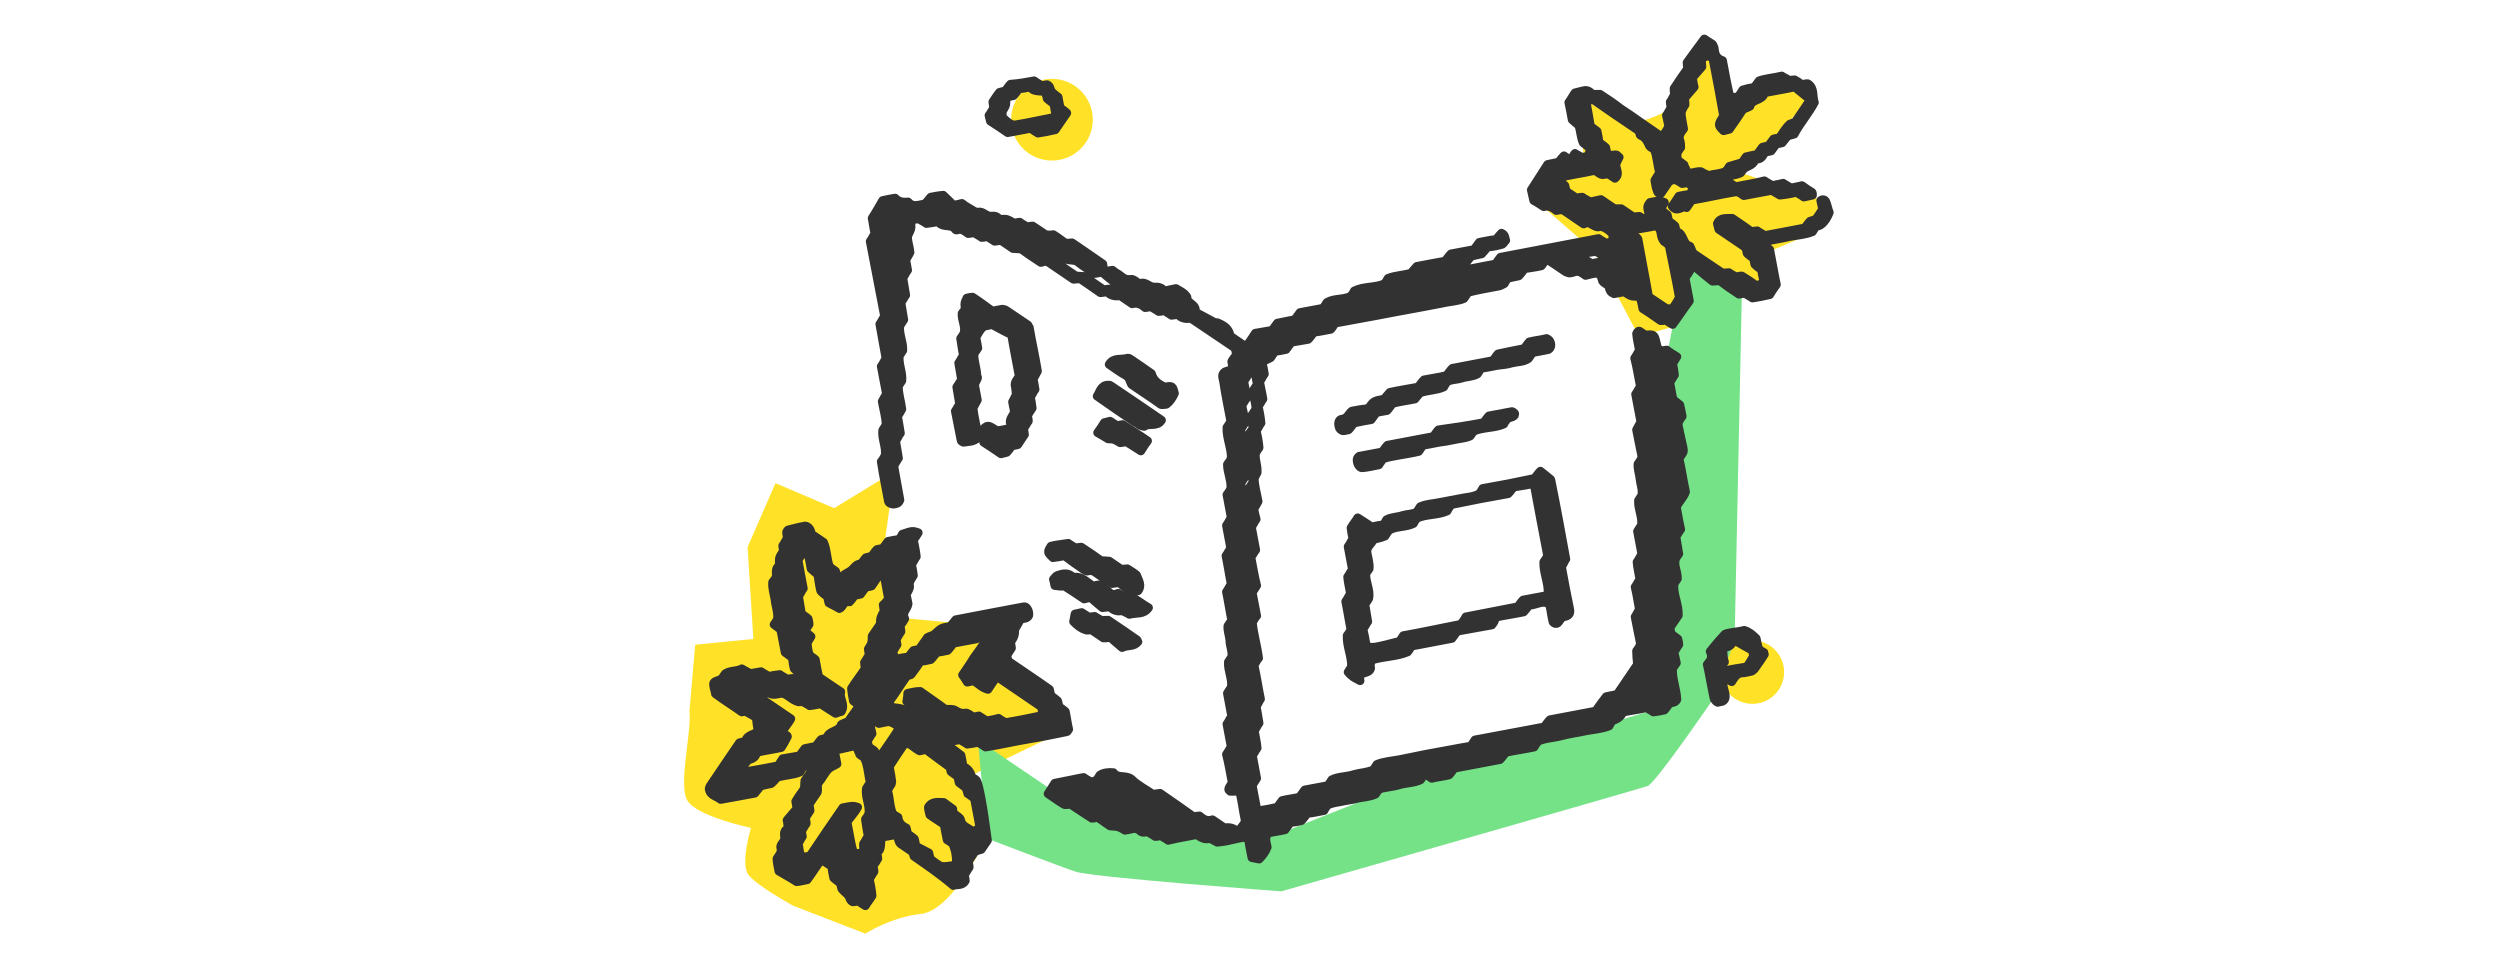 <?xml version="1.0" encoding="utf-8"?>
<!-- Generator: Adobe Illustrator 22.0.1, SVG Export Plug-In . SVG Version: 6.00 Build 0)  -->
<svg version="1.1" id="レイヤー_1" xmlns="http://www.w3.org/2000/svg" xmlns:xlink="http://www.w3.org/1999/xlink" x="0px"
	 y="0px" viewBox="0 0 520 200" style="enable-background:new 0 0 520 200;" xml:space="preserve">
<style type="text/css">
	.st0{fill:#FFE228;}
	.st1{fill:#75E287;}
	.st2{fill:none;}
	.st3{fill:#323232;stroke:#323232;stroke-width:1.8;stroke-linecap:round;stroke-linejoin:round;stroke-miterlimit:10;}
</style>
<circle class="st0" cx="364.5" cy="139.8" r="6.6"/>
<circle class="st0" cx="218.8" cy="24.9" r="8.5"/>
<path class="st0" d="M331.5,52.2l-12.3-10.7l5.3-8l4.9-1l-1.4-13.3c0,0,8.1,7.3,13.6,5.9c5.5-1.4,8.6-4.8,8.6-4.8l4.7-12.3l3.8,4.6
	l1.3,7.1l13-1.6l3.2,2.7l-8.6,9.5l-5,5.8l17.6,6l-2.8,6.2l-8.9,3.8l1.4,7.3l-7.7,2c0,0-17.3-12-14.9-10c2.3,1.9,1.2,16.4,1.2,16.4
	l-7.6,2.2L331.5,52.2z"/>
<path class="st0" d="M186.1,98l-12.6,7.7l-12.2-5.2l-5.8,13.3l1.2,19.1l-12.1,1.2l-1.2,13.9c0.5,4.1-2.3,15-0.5,18.4
	s13.3,5.8,13.3,5.8s-2.3,7.5-0.5,9.8c1.8,2.3,9.3,6.4,9.3,6.4l15,5.8c0,0,5.2-3.4,11.5-4.1c6.3-0.6,12.6-13.7,12.6-13.7l-2.1-15.1
	l20-9.6l-12.2-14.5l1.4-6.5l-23-2.1l-5.1-9.3L186.1,98z"/>
<path class="st1" d="M362.3,61.3l-1.5,71.9l-4.4,12.1c0,0-12,17.6-13.7,18.2c-1.7,0.6-76.2,21.9-76.2,21.9s-39.2-2.9-42.8-4.1
	s-18.4-6.9-18.4-6.9l-1.9-20.5l24.5,16.6l39.2,2.5l23.7-9.4l56.4-16.9L346.9,73l2.2-11.1V48.3L362.3,61.3z"/>
<rect class="st2" width="520" height="200"/>
<g>
	<path class="st3" d="M229.2,56.6c0.9-0.2,1.5-0.3,2.2-0.4c0.4,0.3,0.6,0.5,1,0.7c0.9,0.5,1.4,1.4,2.7,1.2c0.9-0.2,1.4,1,2.2,0.8
		c0.9-0.2,1.4,0.4,2.2,0.7c0.4,0.2,1.2,0,1.7,0.2c0.4,0.1,0.7,0.4,1.1,0.7c0.7-0.2,1.5-0.3,2.3-0.5c0.8,0.5,1.8,0.9,2.3,1.8
		c-0.1,1.4,2.1,1.4,1.7,3.1c1.2,0.6,2.4,1.3,4.1,2.2c-0.3,0,0.2,0,0.5,0c0.9,0.4,1.8,0.8,2.3,1.7c0.2,0.3,0.3,0.7,0.4,1.1
		c0.8,0.5,1.7,1.2,2.5,1.7c0.7,2.1,1.3,2.2,2.7,0.9c-0.5-0.4-0.9-0.7-1.4-1.1c0.5-0.7,0.9-1.3,1.4-2.1c1.2-0.2,2.3-0.4,3.5-0.6
		c0.4-0.5,0.7-1,1.1-1.5c1.2-0.2,2.3-0.5,3.6-0.7c0.4-0.5,0.7-1,1.1-1.5c1.6-0.3,3.2-0.6,4.8-0.9c0.3-0.4,0.5-0.7,0.8-1.2
		c1.5-0.9,3.4-0.5,5-1.3c0.3-0.4,0.5-0.7,0.7-1.1c2-1,4.3-0.6,6.3-1.5c0.3-0.4,0.5-0.7,0.7-1.1c1.4-0.6,3.1-0.6,4.8-1.1
		c0.3-0.4,0.7-0.8,1.2-1.4c1.9-0.4,3.9-0.7,5.9-1.1c0.4-0.5,0.7-1,1.2-1.5c1.5-0.3,3.1-0.6,4.8-0.9c0.4-0.5,0.7-1,1.1-1.5
		c1.2-0.2,2.3-0.5,3.5-0.6c0.4-0.5,0.7-0.9,1.1-1.3c0.8,0.3,0.7,1,0.9,1.5c-0.3,0.3-0.5,0.7-0.7,0.8c-1,0.3-2,0.5-3.1,0.6
		c-0.3,0.4-0.7,0.8-1.2,1.4c-0.5,0.1-1.4,0.3-2.2,0.5c-0.4,0.5-0.8,1-1.3,1.6c-1,0.2-2.2,0.4-3.3,0.6c-0.5,0.1-0.6,0.5-0.5,0.8
		c0.1,0.2,0.4,0.4,0.5,0.4c3.2-0.5,6.4-1.2,9.7-1.8c0.3-0.5,0.6-0.9,1-1.4c6.8-1.3,13.7-2.6,20.4-3.9c0.5,0.4,1,0.6,1.5,1
		c1.6-0.4,1.6-0.4,1.4-2c-0.7-0.6-1.4-1.3-2.5-1.5c-1.3,0.6-2.1-1.4-3.5-0.5c-1.4-1-3-2-4.4-3c-0.5,0.1-0.9,0.1-1.3,0.2
		c-0.8-0.7-1.7-1.1-2.6-0.8c-0.7-0.5-1.4-0.9-2.1-1.3c-0.2-0.9-0.4-1.7-0.5-2.2c1.2-1.9,2.3-3.6,3.4-5.3c0.8-0.2,1.6-0.3,2.3-0.5
		c0.4-0.5,0.7-0.9,1.1-1.3c0.4,0.3,0.7,0.5,1.1,0.7c0.7,0,0.7-0.7,1.2-1.2c0.4,0.3,0.9,0.5,1.4,0.8c0.4,0,0.7-0.1,1.2-0.2
		c0.8-1.4,0.8-1.5-0.9-2.8c-0.5-1.1-0.5-2.3-0.9-3.6c-0.4-0.3-0.8-0.7-1.4-1.2c-0.2-1.1-0.4-2.2-0.7-3.6c0.4-0.5,0.8-1.3,1.3-2
		c0.5-0.1,1.1-0.3,1.6-0.4c0.6-0.2,1.2-0.1,1.7,0.4c0.5,0.4,0.6,0.3,1.9,0.3c1.4,0.9,2.9,1.9,4.3,3c1.4,0.9,2.7,1.8,4.1,2.8
		c1.5,1,3,2.1,4.5,3.1c0.5-0.7,1-1.4,1.4-2.2c-0.2-0.8-0.3-1.6-0.5-2.3c0.4-0.5,0.6-1.1,1-1.6c-0.1-0.4-0.2-0.8-0.2-1.2
		c0.4-0.5,0.6-1.1,0.9-1.5c-0.1-0.5-0.1-0.8-0.1-1.3c0.9-1.4,1.8-2.7,2.8-4.1c0-0.4-0.1-0.8-0.1-1.3c1.2-1.6,2.3-3.2,3.6-4.9
		c0.4,0.3,1.1,0.7,1.7,1.1c0.2,0.4,0.4,0.7,0.4,1.1c0.1,1.1,0.5,1.9,1.7,2.3c0.4,2.3,0.9,4.8,1.4,7.1c0.1,0.4,0.8,0.6,1.5,0.5
		c0.2,0,0.4-0.2,0.5-0.3c0.3-0.4,0.5-0.7,0.8-1.2c0.6-0.2,1.4-0.4,2.3-0.5c0.3-0.3,0.6-0.7,1.1-1.4c1.4-0.5,3.1-0.6,4.7-1
		c0.4,0.3,1,0.5,1.5,0.9c0.4,0,0.7-0.1,1.2-0.1c0.5,0.3,1,0.6,1.5,1c0.4-0.1,0.7-0.2,1.2-0.2c1.5,0.9,0.9,2.6,1.4,3.9
		c-1.2,2.3-3,4.3-4.2,6.6c-0.5,0.1-0.9,0.3-1.4,0.4c-0.4,0.5-0.7,0.9-1.1,1.4c-0.4,0.1-0.7,0.2-1.2,0.2c-0.4,0.5-0.7,1-1.1,1.5
		c-0.4,0.1-0.8,0.2-1.2,0.2c-0.5,0.6-0.7,1.5-1.7,1.5c-0.2,0-0.5,0.1-0.5,0.2c-0.4,1.3-2,1.2-2.6,2.2c-0.1,0.2-0.3,0.4-0.4,0.5
		c-1.4,0.6-3.1,0.6-4.7,1.1c-0.3,0.1-0.5,0.5-0.6,0.8c1,0.8,1.9-0.1,3.2,0.2c0.2,0.1,0.6,0.5,1.2,0.7c2-0.4,4-0.7,5.9-1.2
		c0.5,0.4,1.1,0.6,1.6,1c0.8-0.2,1.6-0.3,2.3-0.5c0.5,0.4,1.1,0.6,1.6,1c0.8-0.2,1.6-0.3,2.3-0.5c0.7,0.5,1.4,1,2.1,1.4
		c0.1,0.1,0.1,0.4,0.1,0.6c-0.6,0.1-1.2,0.3-1.8,0.4c-0.5-0.4-1-0.6-1.5-1c-1.2,0.3-2.4,0.5-3.5,0.6c-0.6-0.4-1.1-0.6-1.6-1
		c-2,0.4-4,0.7-5.9,1.1c-0.4-0.3-0.7-0.5-1.1-0.7c-0.2,0-0.4-0.2-0.5-0.1c-3.1,0.5-6,1.2-9,1.7c-0.2,0-0.4,0.2-0.4,0.3
		c-0.3,0.4-0.5,0.7-0.9,1.3c-0.9-0.6-1.9,1.2-3-0.3c0.5-0.7,0.9-1.3,1.4-2.1c0.8-0.2,1.6-0.3,2.4-0.4c0.6-1.4,0.6-1.4-0.5-2.4
		c-0.4,0.1-0.8,0.1-1.2,0.2c-0.5-0.4-1.1-0.6-1.5-0.9c-0.5,0.1-0.8,0.3-1.2,0.4c-0.5,0.8-1.2,1.7-1.7,2.5c-0.3,0.1-0.7,0-0.8-0.5
		c-0.3-0.7-0.4-1.6-0.5-2.2c0.4-0.6,0.7-1.2,1-1.6c-0.5-1.6-0.5-3.3-1.1-4.8c-0.4-0.3-0.9-0.5-1-0.7c-0.4-0.9-0.8-1.8-1.8-2.2
		c-0.3-0.1-0.3-0.7-0.3-0.9c-3.3-2.2-6.5-4.4-9.8-6.7c-0.4,0.2-0.8,0.4-1.3,0.7c0.4,1.7,0.6,3.3,0.9,4.9c0.4,0.4,0.9,0.7,1.4,1.1
		c0.2,0.8,0.3,1.6,0.4,2.3c0.5,0.4,1,0.7,1.4,1.1c0.1,0.5,0.1,0.9,0.4,1.2c0.4,0.6,1.1,0.3,1.7,0.3c0.3,0,0.5,0.4,0.7,0.5
		c-0.3,0.5-0.5,1.1-0.7,1.4c0,1.2,0.9,2.1-0.2,3c-0.7-0.4-1.2-1.1-2.2-0.8c-0.9,0.3-1.4-0.8-2.2-0.8c-2.2,0.5-4.4,0.8-6.6,1.3
		c-0.4,0.1-0.5,0.5-0.8,0.7c0.4,0.4,1,0.7,1.4,1.1c0.1,0.5,0.2,0.8,0.3,1.2c0.7,0.5,1.4,0.9,2.1,1.4c0.4-0.1,0.8-0.2,1.2-0.2
		c0.5,0.4,1.1,0.6,1.6,1c0.8-0.2,1.5-0.3,2.3-0.5c0.9,0.6,1.7,1.2,2.5,1.7c0.2,0.1,0.4,0.2,0.5,0.2c0.4,0,0.8,0,1.2,0
		c0.8,0.5,1.7,1.2,2.5,1.7c0.4,0,0.8-0.1,1.3-0.1c0.5,0.3,1,0.6,1.5,0.9c0.2-0.4,0.5-0.6,0.5-1c0-0.6-0.3-1.2-0.3-1.8
		c0-0.4,0.3-0.7,0.5-1c2-0.4,2-0.4,3,0c-0.3,0.5-0.5,1-0.8,1.5c0.5,0.4,0.9,0.7,1.4,1.1c0.1,0.4,0.2,0.8,0.2,1.2
		c0.5,0.4,1,0.7,1.4,1.1c0.1,0.5,0.2,0.8,0.3,1.2c1.6,0.3,1.2,2.6,2.8,3c0.3,0.5,0.4,1.1,0.7,1.5c2.1,1.4,4.1,2.8,6.1,4.1
		c0.4,0,0.8-0.1,1.3-0.1c0.4,0.3,1,0.6,1.5,0.9c0.4-0.1,0.7-0.2,1.2-0.2c1,0.6,2.1,1.3,3.1,2.1c0.5-0.3,1-0.5,1.5-0.8
		c-0.2-0.9-0.4-1.7-0.5-2.6c-0.4-0.3-0.9-0.6-1.4-1.1c-0.1-0.4-0.2-0.8-0.2-1.2c-0.5-0.4-1-0.7-1.4-1.1c-0.1-0.5-0.2-0.8-0.3-1.2
		c-1.9-1.3-3.7-2.5-5.6-3.8c-0.1-0.4-0.2-0.8-0.3-1.2c0.6-1.4,2-1,3.1-1.1c1.3,0.9,2.7,1.8,4,2.8c0.4-0.1,0.8-0.2,1.2-0.2
		c0.5,0.4,1.1,0.6,1.5,1c2.8-0.5,5.7-1.1,8.4-1.6c0.4-0.5,0.7-1,1.1-1.4c0.5-0.1,0.8-0.3,1.2-0.4c0.5-0.7,0.9-1.3,1.4-2.1
		c-0.1-0.6-0.3-1.2-0.4-1.8c0.4-0.3,0.9-0.2,1.1,0.3c0.3,0.7,0.4,1.5,0.7,2.2c-0.4,1-0.9,1.9-1.7,2.5c-0.3,0.3-0.7,0.3-1.1,0.4
		c-0.3,0.4-0.4,0.7-0.7,1.1c-1.4,0.6-3.1,0.7-4.7,1c-1.6,0.4-3.2,0.6-4.9,1c-0.3,0.1-0.5,0.5-0.7,0.7c0.5,0.4,1,0.7,1.4,1
		c0.5,2.5,0.9,5,1.4,7.3c-0.5,0.7-1,1.4-1.4,2.1c-1.2,0.3-2.4,0.5-3.6,0.7c-0.5-0.4-1.1-0.6-1.5-1c-0.5,0.1-0.8,0.1-1.3,0.2
		c-1.4-0.9-2.7-1.8-4-2.8c-0.4,0-0.8,0.1-1.5,0.1c-0.9-0.7-2-1.6-3.4-2.8c0.1,0.2,0-0.3-0.2-0.5c-0.2-0.3-0.6-0.6-0.8-0.6
		c-0.5,0.2-0.5,0.6-0.4,1.1c0.1,0.2,0.1,0.4,0.1,0.6c-0.3,0.5-0.6,1-1,1.5c0.3,1.5,0.6,3.1,0.9,4.8c-1.2,1.6-2.3,3.3-3.5,4.9
		c-0.5-0.3-1-0.6-1.4-0.9c-0.5,0.1-0.8,0.1-1.1,0.1c-1.3-0.9-2.4-1.7-3.7-2.5c-0.1-0.7-0.3-1.5-0.5-2.2c-0.5-0.5-1.2-0.3-1.7-0.4
		c-0.5-0.1-1.1-0.5-1.6-0.9c-0.7,0.1-1.5,0.3-2.2,0.4c-0.7-0.3-0.9-0.7-1-1.3c-0.2-0.8-1.4-0.8-1.5-1.7c-0.1-0.6-0.4-1.1-1.2-1.3
		c-0.7,0.1-1.4,0.3-2.2,0.5c-0.4-0.3-0.7-0.5-1.1-0.7c-0.8-0.4-1.5,0.2-2.3,0.2c-0.4-0.1-0.7-0.2-1.1-0.5c-1.2-0.8-2.3-1.6-3.6-2.4
		c-0.4,0.4-0.7,0.9-1.1,1.4c-1.2,0.3-2.4,0.4-3.5,0.6c-0.4,0.5-0.7,1-1.2,1.5c-0.8,0.2-1.6,0.3-2.3,0.5c-0.3,0.4-0.5,0.7-0.7,1.1
		c-0.4,0.2-0.7,0.4-1.1,0.5c-2.2,0.4-4.4,0.8-6.4,1.3c-0.4,0.5-0.6,0.9-0.9,1.3c-1.4,0.6-3.1,0.6-4.7,1c-1.4,0.3-2.8,0.5-4.2,0.8
		c-1.6,0.3-3.2,0.6-4.9,0.9c-1.4,0.3-2.8,0.5-4.2,0.8c-1.6,0.3-3.2,0.6-4.9,0.9c-1.4,0.3-2.8,0.5-3.9,0.7c-0.4,0.6-0.6,1-0.9,1.3
		c-1.2,0.2-2.3,0.5-3.5,0.6c-0.4,0.5-0.7,1-1.2,1.5c-1.2,0.2-2.3,0.4-3.5,0.6c-0.4,0.5-0.7,1-1.1,1.5c-0.8,0.2-1.6,0.3-2.3,0.4
		c-0.4,0.5-0.7,1-0.9,1.3c-0.7,0.4-1.3,0.6-1.8,0.9c0.2,0.9,0.4,1.7,0.5,2.5c-0.4,0.5-0.6,1.1-1,1.6c0.2,1.2,0.5,2.3,0.7,3.6
		c-0.4,0.5-0.6,1.1-1,1.5c0.3,1.2,0.5,2.4,0.6,3.5c-0.4,0.5-0.6,1.1-1,1.6c0.3,1.2,0.5,2.3,0.6,3.5c-0.3,0.5-0.5,0.7-0.7,1.1
		c-0.3,1.3,0.4,2.3,0.3,4.1c0,0-0.3,0.5-0.6,1.2c0,1.5,0.5,3.1,0.8,4.8c-0.3,0.5-0.5,1-0.9,1.5c0.1,0.7,0.3,1.5,0.5,2.2
		c-0.4,0.5-0.6,1.1-1,1.6c0.3,1.5,0.6,3.2,0.9,4.8c-0.4,0.5-0.6,1-1,1.5c0.4,2,0.7,4,1.2,5.9c-0.3,0.4-0.4,0.7-0.7,1.1
		c-0.1,0.2-0.2,0.4-0.2,0.5c0.3,1.6,0.6,3.2,0.9,4.7c-0.4,0.4-0.5,0.8-0.9,1.3c0.2,2.4,1,5,1.3,7.5c-0.4,0.4-0.5,0.8-0.8,1.2
		c0,0.2-0.1,0.4-0.1,0.5c0.5,2.2,0.8,4.4,1.3,6.8c-0.3,0.4-0.5,1-0.9,1.5c0.2,1.1,0.4,2.2,0.6,3.5c-0.4,0.5-0.6,1.1-1,1.6
		c0.2,1.2,0.5,2.3,0.6,3.6c-0.4,0.5-0.6,1.1-1,1.5c0.3,1.6,0.6,3.1,0.9,4.8c-0.3,0.4-0.4,0.7-0.7,1.1c-0.1,0.2-0.2,0.4-0.2,0.5
		c0.3,1.6,0.6,3.1,0.9,4.7c0.4,0.2,0.5,0.4,0.6,0.4c1.2-0.2,2.4-0.4,3.7-0.7c0.3-0.4,0.6-0.9,1-1.4c1.2-0.3,2.4-0.4,3.6-0.7
		c0.4-0.5,0.7-1,1.1-1.5c1.6-0.3,3.1-0.6,4.8-0.9c0.3-0.4,0.5-0.7,0.8-1.2c1.3-0.7,3.1-0.6,4.6-1.1c1.4-0.4,2.8-0.4,4.1-1
		c0.3-0.4,0.4-0.7,0.7-1.1c1.4-0.6,3.1-0.7,4.7-1c1.8-0.4,3.6-0.7,5.4-1.1c1.6-0.3,3.2-0.6,4.9-0.9s3.1-0.6,4.5-0.8
		c0.5-0.6,0.6-0.9,0.9-1.3c4.8-0.9,9.5-1.8,14.4-2.7c0.4-0.5,0.7-1,1.2-1.5c3.1-0.6,6.3-1.2,9.5-1.8c0.7-1,1.4-2,2.2-3
		c0.8-0.2,1.6-0.3,2.3-0.5c1.4-2.1,2.8-4.1,4.2-6.2c-0.1-0.9-0.2-1.9-0.2-2.8c0.3-0.4,0.5-0.7,0.7-1.1c0-0.2,0.1-0.4,0.1-0.5
		c-0.4-1.8-0.7-3.6-1.1-5.5c0.3-0.4,0.5-1,0.9-1.5c-0.3-1.5-0.5-3.1-0.9-4.7c0.4-0.5,0.6-1.1,1-1.6c-0.2-1.2-0.5-2.3-0.6-3.6
		c0.4-0.5,0.6-1.1,1-1.6c-0.3-1.6-0.6-3.2-0.9-4.8c0.3-0.4,0.4-0.7,0.8-1.2c0.3-1.7-0.7-3.4-0.6-5.2c0.3-0.4,0.4-0.7,0.7-1.1
		c0.2-1.3-0.3-2.3-0.4-3.5c-0.1-1-0.5-2-0.4-3c0.3-0.4,0.5-0.7,0.7-1.1c0-0.2,0.1-0.4,0.1-0.5c-0.4-1.8-0.7-3.6-1.1-5.5
		c0.3-0.5,0.5-1,0.9-1.6c-0.4-1.9-0.7-3.9-1.1-5.8c0.4-0.5,0.6-1.1,1-1.6c-0.4-2-0.7-4-1.2-5.9c0.4-0.5,0.6-1.1,1-1.6
		c-0.2-1.2-0.5-2.3-0.6-3.5c0.2-0.5,0.5-0.7,0.8-0.4c0.4,0.3,0.7,0.4,1,0.7c1.7-0.2,1.9-0.1,2.2,1.2c0.1,0.4,0.2,0.8,0.3,1.2
		c0.1,0.2,0.2,0.4,0.3,0.5c0.5,0.6,1.2,0.2,1.7,0.2c0.6,0.5,1.3,0.9,2.1,1.4c-0.3,0.4-0.6,1-0.9,1.5c0.2,0.7,0.3,1.5,0.4,2.3
		c-0.4,0.5-0.6,1.1-1,1.5c0.3,1.3,0.4,2.4,0.7,3.6c0.5,0.4,1,0.8,1.4,1.1c0.2,0.9,0.4,1.7,0.5,2.4c-0.3,0.4-0.5,0.7-0.7,1.1
		c-0.3,0.8,0.1,1.5,0.2,2.3c0.1,0.6,0.3,1.2,0.4,1.8c0.1,0.8,0.5,1.5,0.3,2.3c-0.3,0.4-0.4,0.7-0.7,1c0,0.2-0.1,0.4-0.1,0.5
		c0.5,2.2,0.8,4.4,1.3,6.7c-0.4,1.2-1.4,2-1.9,3.2c0.3,1.4,0.5,3,0.9,4.6c-0.4,0.5-0.6,1-1,1.5c0.2,1.2,0.4,2.4,0.6,3.6
		c-0.3,0.4-0.5,0.7-0.7,1.1c-0.4,1.4,0.5,2.7,0.4,4.1c-0.3,0.4-0.5,0.7-0.7,1.1c-0.2,2.2,1,4.2,0.9,6.5c-0.6,0.9-1.2,1.7-1.7,2.5
		c0,0.4,0.1,0.8,0.2,1.3c0.4,0.4,0.9,0.7,1.4,1.1c0.1,0.4,0.2,0.7,0.2,1.2c-0.4,0.5-0.6,1-1,1.5c0.2,0.8,0.3,1.6,0.5,2.3
		c-0.3,0.4-0.5,0.7-0.8,1.2c-0.1,2.1,0.8,4.2,0.9,6.4c-0.3,0.7-1,0.6-1.5,0.8c-0.4,0.4-0.7,1-1.1,1.4c-0.8,0.2-1.6,0.3-2.3,0.4
		c-0.5-0.4-1.1-0.6-1.4-0.9c-1.7,0.4-3.3,0.6-4.9,0.9c-0.5,1.1-1.3,1.5-2.2,1.8c-0.3,0.4-0.5,0.7-0.7,1.1c-1.4,0.6-3.1,0.7-4.7,1
		c-1.8,0.4-3.6,0.6-5.4,1.1c-1.5,0.4-3.2,0.4-4.7,1.1c-0.3,0.4-0.5,0.7-0.8,1.2c-1.9,0.4-4,0.7-5.9,1.1c-0.4,0.5-0.7,1-1.2,1.5
		c-3.1,0.6-6.4,1.2-9.5,1.8c-0.4,0.5-0.7,1-1.1,1.4c-1.2,0.3-2.4,0.4-3.6,0.7c-0.5-0.4-1-0.6-1.5-0.9c-0.3,0.4-0.5,0.7-0.8,1.2
		c-1.4,0.7-3.1,0.6-4.6,1.1c-1.4,0.4-2.8,0.4-4.1,0.9c-0.3,0.4-0.5,0.7-0.7,1c-1.1,0.5-2.3,0.6-3.5,0.8c-1,0.3-2,0.4-3,0.6
		c-1.2,0.3-2.4,0.3-3.5,0.9c-0.3,0.4-0.5,0.7-0.7,1.1c-1.1,0.2-2.3,0.5-3.5,0.6c-0.4,0.5-0.7,1-1.2,1.5c-0.7,0.2-1.5,0.3-2.3,0.4
		c-0.4,0.5-0.7,1-1.1,1.5c-1.2,0.3-2.4,0.4-3.6,0.7c-0.5,1.1-0.5,1.1-0.1,2.9c-0.4,1-0.9,1.7-1.7,2.5c-0.4-0.1-1.1-0.2-1.5-0.3
		c-0.3-1.4-0.5-2.5-0.7-3.7c-0.7-0.8-1.5-0.4-2.2-0.3c-0.6,0.1-1.2,0.3-1.8,0.4c-0.8,0.2-1.6,0.3-2.5,0.4c-0.5-0.3-1-0.5-1.5-0.8
		c-1,0.3-1.9-0.1-2.7-0.8c-2,0.4-4,0.7-6,1.2c-0.5-0.4-1.1-0.6-1.5-1c-0.4,0.1-0.8,0.2-1.2,0.2c-0.5-0.4-1.1-0.6-1.5-1
		c-0.6,0.1-1.2,0.3-1.7-0.2c-0.3-0.3-0.7-0.4-1.1-0.5c-0.6,0.1-1.2,0.3-2,0.4c-0.4-0.2-0.9-0.6-1.4-0.7c-0.5-0.2-1.2-0.1-1.7-0.2
		c-0.8-0.5-1.7-1.2-2.6-1.8c-0.4,0.1-0.7,0.2-1.2,0.2c-1.5-1-3.1-2-4.4-2.9c-0.6,0-1.1,0.2-1.4,0c-1.2-0.7-2.2-1.5-3.3-2.2
		c0.5-0.8,1-1.5,1.4-2.2c2.1-0.4,4.1-0.8,6-1.2c0.5,0.4,1.1,0.6,1.5,1c0.4-0.1,0.8-0.3,1.2-0.4c0.3-0.4,0.4-0.7,0.7-1.1
		c0.8-0.5,1.8-0.6,2.8-0.5c0.9,1.3,2.6,0.4,3.8,1.4c1.3,1.3,3,2.1,4.4,3.1c0.5-0.1,1-0.1,1.5-0.2c2.2,1.5,4.6,3.2,7,4.9
		c0.4-0.1,0.8-0.2,1.2-0.2c0.8,0.7,1.6,1.2,2.7,0.8c0.8,0.5,1.7,1.2,2.5,1.7c1-0.2,2,0,2.8,0.9c0.4-0.6,0.9-1.3,1.4-1.9
		c0-0.3,0.1-0.5,0.1-0.6c-0.4-1.8-0.6-3.6-1-5.4c0-0.2-0.2-0.3-0.4-0.6c-0.5,0-1.1,0-1.7,0c-0.5-0.4-0.5-0.4,0.4-1.8
		c-0.4-2-0.7-4-1.2-5.9c0.4-0.5,0.6-1.1,1-1.5c-0.3-1.6-0.6-3.2-0.9-4.8c0.4-0.5,0.6-1.1,1-1.6c-0.3-1.6-0.6-3.2-0.9-4.8
		c0.3-0.4,0.4-0.7,0.8-1.2c0.3-1.8-0.7-3.4-0.6-5.3c0.3-0.4,0.4-0.7,0.7-1c0.2-1.3-0.4-2.3-0.4-3.6c-0.1-1-0.5-2-0.4-2.9
		c0.3-0.4,0.5-0.8,0.8-1.2c-0.4-1.9-0.7-4-1.1-5.9c0.4-0.5,0.6-1.1,1-1.6c-0.4-1.9-0.7-4-1.1-5.9c0.4-0.5,0.6-1.1,1-1.5
		c-0.3-1.6-0.6-3.2-0.9-4.8c0.4-0.5,0.6-1.1,1-1.6c-0.3-1.6-0.6-3.2-0.9-4.8c0.3-0.4,0.5-0.7,0.8-1.2c0.2-1.7-0.7-3.4-0.7-5.1
		c0.3-0.4,0.5-0.7,0.8-1.2c0.1-2.2-1-4.2-0.9-6.5c0.3-0.4,0.5-0.7,0.8-1.3c-0.5-2.7-1.1-5.5-1.5-8.3c-0.1-0.5-0.4-1.2,0-1.7
		c0.4-0.5,1.1-0.4,1.5-0.7c0.2-0.1,0.3-0.4,0.4-0.5c-0.1-0.4-0.1-0.8-0.2-1.2c0.1-0.2,0.2-0.4,0.3-0.5c0.3-0.4,0.5-0.6,0.7-1
		c-0.1-0.4-0.2-0.9-0.3-1.3c-3.1-2.1-6.1-4.1-9.2-6.2c-1.1,0.2-2,0-2.7-0.8c-0.4,0.1-0.8,0.1-1.3,0.2c-0.4-0.3-1-0.6-1.5-1
		c-0.4,0.1-0.8,0.2-1.2,0.2c-0.5-0.4-1.1-0.6-1.5-1c-0.4,0.1-0.8,0.1-1.3,0.2c-0.8-0.7-1.6-1.1-2.7-0.8c-0.8-0.5-1.7-1.2-2.5-1.7
		c-1.1,0.2-2,0-2.7-0.8c-0.4,0.1-0.8,0.1-1.4,0.2c-1.4-1-2.9-2-4.2-2.9c-0.6,0-1,0.1-1.4,0.1c-1.9-1.3-3.7-2.5-5.6-3.8
		c-0.4,0.1-0.8,0.2-1.2,0.3c-1.4-0.9-2.7-1.8-4.1-2.8c-0.5,0-1.2-0.1-1.7-0.1c-0.8-0.5-1.7-1.2-2.5-1.7c-0.4,0.1-0.8,0.1-1.3,0.2
		c-0.4-0.3-1-0.6-1.5-1c-0.4,0.1-0.8,0.2-1.2,0.2c-0.5-0.4-1.1-0.6-1.5-1c-0.4,0.1-0.8,0.1-1.3,0.2c-0.6-0.4-1.3-1.1-2.2-0.8
		c-0.2,0.1-0.4,0.1-0.5-0.1c-0.8-1.1-2.3-0.4-3.2-1.2c-0.2-0.1-0.4-0.3-0.5-0.4c-0.7,0.2-1.5,0.3-2.3,0.4c-0.5-0.4-1.1-0.6-1.6-1
		c-0.4,0.1-0.7,0.1-1.2,0.2c-0.5,0.5-0.4,1-0.4,1.6c0,0.5-0.4,1.1-0.7,1.8c-0.1,1,0.4,2.2,0.5,3.4c-0.3,0.5-0.5,1-0.9,1.5
		c0.1,0.7,0.3,1.4,0.4,2.2c-0.4,0.5-0.6,1.1-1,1.6c0.2,1.2,0.4,2.3,0.6,3.6c-0.4,0.5-0.6,1.1-1,1.5c0.2,1.2,0.4,2.3,0.6,3.6
		c-0.3,0.4-0.4,0.7-0.8,1.2c-0.3,1.7,0.7,3.4,0.6,5.2c-0.3,0.4-0.4,0.7-0.7,1c-0.3,1.8,0.7,3.5,0.5,5.3c-0.3,0.4-0.4,0.7-0.7,1
		c-0.1,1.6,0.5,3.2,0.7,4.9c-0.2,0.4-0.5,0.9-0.9,1.5c0.2,1.1,0.4,2.2,0.6,3.5c-0.4,0.5-0.6,1.1-1,1.6c0.2,1.2,0.4,2.3,0.6,3.6
		c-0.4,0.5-0.6,1.1-1,1.5c0.4,2.4,0.9,4.8,1.3,7.2c-0.2,0.5-0.4,0.7-0.9,0.8c-0.6,0.2-1.4-0.1-1.5-0.5c-0.5-2.8-1.1-5.6-1.5-8.3
		c0.4-0.4,0.5-0.8,0.8-1.2c0.3-1.8-0.7-3.5-0.5-5.3c0.3-0.4,0.4-0.7,0.7-1.1c0-1.6-0.5-3.2-0.8-4.9c0.3-0.5,0.5-1,0.9-1.5
		c-0.4-1.9-0.7-3.9-1.1-5.8c0.4-0.5,0.6-1.1,1-1.6c-0.4-2.3-0.9-4.8-1.3-7.2c0.4-0.5,0.6-1.1,1-1.6c-1-5.2-2-10.4-3-15.6
		c0.4-0.5,0.6-1.1,1-1.6c-0.3-1.2-0.4-2.4-0.6-3.2c0.9-1.4,1.6-2.7,2.2-3.7c1-0.2,1.8-0.4,2.6-0.5c0.7,0.8,1.7,0.9,2.7,0.8
		c1,1.2,2.2,0.6,3.5,0.4c0.4-0.4,0.7-0.8,1.2-1.4c0.6-0.1,1.4-0.3,2.6-0.4c0.6,0.6,1.5,1.4,2.1,2.1c1-0.2,1.4-0.3,1.8-0.4
		c0.2,0.1,0.4,0.3,0.5,0.4c0.9,0.5,1.7,1.1,2.6,1.5c0.9-0.4,1.5,0.3,2.2,0.6c0.6,0.4,1.5-0.2,2.2,0.5c0.4,0.5,1.1,0.2,1.7,0.3
		c0.5,0.1,1.1,0.5,1.6,0.8c0.4-0.1,0.7-0.1,1.2-0.2c0.5,0.4,1,0.6,1.5,1c0.4-0.1,0.8-0.2,1.2-0.2c0.7,0.5,1.4,0.9,2.1,1.4
		c0.7,0.6,1.4,0.5,2.2,0.4c1,0.6,1.8,1.3,2.6,1.8c0.4,0,0.8-0.1,1.3-0.1c2.1,1.4,4.2,2.9,6.4,4.4C229.6,56.1,229.5,56.4,229.2,56.6
		c-0.3,0.1-0.9,0.2-1.5,0.3c-1.2-0.8-2.4-1.5-3.5-2.4c-0.7-0.5-1.5-0.3-2.2-0.5c-0.9-0.6-1.7-1.2-2.5-1.7c-1.3,0.1-1.3,0.1-1.7,1
		c2,1.3,4,2.8,6,4.1c0.5,0,1.2,0.1,1.7,0.1c1.3,0.9,2.7,1.8,4.1,2.8c0.4-0.1,0.8-0.2,1.2-0.2c0.5,0.4,1,0.6,1.5,1
		c0.4-0.1,0.8-0.2,1.1-0.2c0.6,0.4,1.2,0.9,1.6,0.9c0.9-0.1,1.4,0.3,2.2,0.6c0.8,0.4,1.9,0.1,2.7,0.8c0.6,0.5,1.4,0.1,1.8-0.8
		c-0.6-0.5-1.4-0.9-2-1.3c-0.4,0.1-0.8,0.1-1.3,0.2c-0.4-0.3-1-0.6-1.5-1c-0.4,0.1-0.8,0.2-1.2,0.2c-0.5-0.4-1-0.6-1.5-1
		c-0.4,0.1-0.8,0.2-1.2,0.2C232,58.8,230.8,58,229.2,56.6z M259.3,94.7c-0.4-0.1-0.9,0.2-0.9,0.6c0.1,1.3,0.3,2.7,0.5,4
		c-0.3,0.4-0.5,0.8-0.8,1.2c0.1,0.5,0.2,1.1,0.3,1.7c0.1,0.8,0.5,1.5,0.2,2.3c-0.3,0.4-0.4,0.7-0.8,1.2c0.4,1.9,0.7,3.9,1.2,5.8
		c0.1,0.2,0.5,0.4,0.8,0.5c0,0,0.2-0.3,0.4-0.5c-0.3-1.5-0.6-3.2-0.9-4.8c0.4-0.5,0.6-1,1-1.5c-0.2-1.2-0.4-2.3-0.6-3.5
		c0.4-0.5,0.6-1,1-1.5C260,98.3,259.6,96.5,259.3,94.7c0.5,0.1,0.8-0.2,0.9-0.6c0.2-1.3-0.4-2.3-0.4-3.5c0-0.2,0.1-0.4,0.1-0.5
		c0.3-0.4,0.5-0.6,0.7-1c-0.1-0.9-0.2-1.9-0.2-2.8c0.3-0.4,0.5-0.7,0.8-1.2c0.1-1.4-0.7-2.6-0.4-4.1c0.3-0.4,0.4-0.6,0.7-1.1
		c-0.2-1.1-0.4-2.2-0.7-3.4c-0.1-0.3-0.6-0.5-0.8-0.4c-0.5,0.2-0.5,0.6-0.4,1.1c0.1,0.2,0.1,0.4,0.1,0.6c-0.3,0.4-0.6,1-1,1.5
		c0.2,1.2,0.5,2.3,0.6,3.5c-0.4,0.5-0.6,1-1,1.5c0.3,1.2,0.5,2.4,0.7,3.6c-0.4,0.5-0.6,1-1,1.5C258.6,91.1,258.9,92.9,259.3,94.7z
		 M350.2,26.8c-0.6,0.8-1.1,1.4-0.8,2.3c0.2,0.5,0.2,1.2,0.2,1.6c-0.4,0.4-0.5,0.8-0.8,1.2c0,0.4,0.1,0.8,0.1,1.3
		c0.4,0.4,0.9,0.7,1.4,1.1c0,0.2,0.1,0.4,0.2,0.5c0.3,0.8,0.6,1.2,1.1,1.2c0.8-0.1,1.5-0.4,2.2-0.3c0.6,0.4,1.2,0.6,1.6,0.8
		c1.3-0.4,2.5-0.3,3.6-0.9c0.3-0.4,0.5-0.6,0.7-1c0.9-0.3,1.8-0.5,2.7-0.8c0.3-0.5,0.5-0.8,0.8-1.2c0.7-0.2,1.5-0.3,2.3-0.5
		c0.4-0.5,0.7-1,1.1-1.5c0.4-0.1,0.7-0.2,1.2-0.2c0.4-0.5,0.7-1,1.1-1.5c0.4-0.1,0.8-0.2,1.2-0.2c0.7-1,1.3-2.1,2.2-2.9
		c0.4-0.1,0.7-0.3,1.1-0.4c1-1.5,2.1-3.1,3.1-4.6c0.1-0.1,0-0.3,0-0.1c-1.3-1-2.3-1.9-3.2-2.6c-2.3,0.5-4.3,0.8-6.3,1.2
		c-0.3,1.7-2.6,1.2-3,2.8c-0.5,0.3-1,0.4-1.5,0.7c-0.9,1.4-1.8,2.7-2.8,4.1c-0.4,0.1-0.8,0.2-1.2,0.3c-1.2-1.2-1.2-1.2,0-3.1
		c-0.7-3.9-1.4-7.8-2.2-11.8c-0.1-0.3-0.5-0.4-0.8-0.7c-0.4,0.1-0.8,0.2-1.2,0.3c-0.1,0.2-0.4,0.4-0.4,0.5c0,0.4,0.1,0.8,0.1,1.5
		c-0.6,0.7-1.4,1.6-2,2.3c0.2,0.7,0.2,1.2,0.4,1.9c-0.6,0.7-1.4,1.6-2,2.3c0.1,0.8,0.1,1.2,0.1,1.4c-0.4,0.5-0.6,1.1-0.8,1.5
		C349.7,24.5,350,25.5,350.2,26.8z M347.9,64.1c0.5-0.6,0.9-1.3,1.4-2.2c-0.6-3.5-1.4-7.1-2.1-10.7c0-0.2-0.3-0.3-0.4-0.5
		c-0.4-0.3-0.7-0.5-0.7-0.5c-0.9-1.1-0.3-2.2-1.3-3c-0.2-0.1-0.5-0.2-0.5-0.2c-1.8,0.4-3.6,0.6-5.4,1c-0.2,0-0.4,0.2-0.5,0.3
		c-0.2,0.2-0.3,0.4-0.4,0.5c0.7,0.9,2-0.2,2.7,0.9c0.7,4,1.5,7.9,2.2,12c1.2,0.8,2.4,1.6,3.6,2.4C347.1,64.3,347.5,64.2,347.9,64.1z
		 M334,53.7c-0.8-0.5-1.4-1.3-2.4-1.4c-0.9,0.4-2.1-0.1-2.6,1.1c0.8,0.5,1.4,1.3,2.4,1.4C332.3,54.4,333.4,54.8,334,53.7z"/>
	<path class="st3" d="M190.1,178.1c0-0.2-0.2-0.5-0.3-0.9c-0.8-0.5-1.7-1.2-2.5-1.7c-0.6-0.5-0.2-1.7-1.5-1.8
		c-0.5,0.1-1.4,0.3-2.2,0.4c-0.8,1,0.1,2.5-1.2,3.2c0.1,0.4,0.1,0.8,0.2,1.3c-0.3,0.5-0.6,1-1,1.5c0.1,0.4,0.2,0.8,0.2,1.2
		c-0.4,0.5-0.6,1.1-1,1.5c0.3,1.2,0.5,2.4,0.6,3.5c-0.4,0.7-1,1.4-1.4,2.1c-0.5-0.3-1-0.6-1.5-1c-0.4,0.1-0.8,0.2-1.1,0.2
		c-0.7-0.3-0.6-1-1-1.4c-0.3-0.4-0.9-0.8-1.3-1.3c-0.1-0.3-0.2-0.7-0.3-1.2c-0.5-0.4-1-0.7-1.4-1.1c-0.2-0.8-0.3-1.6-0.4-2.4
		c-0.7-0.4-1.3-0.9-2.2-1.4c-1,1.4-2,3-2.9,4.2c-1,0.2-1.8,0.4-2.2,0.4c-1.4-0.9-2.7-1.6-3.7-2.2c-0.2-1.1-0.4-1.9-0.4-2.6
		c0.4-0.7,1.1-1.3,0.8-2.2c-0.2-0.6,0.5-1.1,0.7-1.6c0.3-0.7-0.3-1.6,0.4-2.2c0.5-0.4,0.4-1.1,0.2-2c0.6-0.7,1.4-1.7,2.1-2.4
		c-0.2-0.7-0.2-1.2-0.3-1.5c0.4-0.7,0.9-1.4,1.4-2.1c0.6-0.7,0.4-1.4,0.5-2.2c0.6-0.9,1.2-1.7,1.7-2.6c-0.5-0.9-1.3-0.5-2-0.3
		c-0.3,0.4-0.5,0.7-0.7,1.1c-1.4,0.6-3.1,0.6-4.8,1.1c-0.3,0.4-0.6,0.8-1.2,1.3c-0.6,0.1-1.4,0.3-2.2,0.5c-0.4,0.5-0.8,1-1.2,1.5
		c-2.3,0.4-4.7,0.9-7.1,1.3c-0.8-0.7-2.3-0.8-2.4-2.3c0.1-0.2,0.1-0.4,0.2-0.5c2.1-3.1,4.1-6.1,6.1-9c0.4-0.1,0.9-0.2,1.3-0.4
		c0.3-1.4,2.1-1.2,2.6-2.2c-0.2-0.8-0.3-1.6-0.4-2.6c-0.5-0.4-1.3-0.8-2-1.2c-0.3-0.2-0.8,0-1,0c-1.8-1.3-3.5-2.3-5.5-3.8
		c0-0.1-0.1-0.6-0.3-1.3c-0.2-1.1-0.2-1.1,1.2-1.6c0.2-0.1,0.4-0.2,0.5-0.3c0.3-0.4,0.4-0.7,0.7-1c1.1-0.7,2.3-0.4,3.4-1
		c0.6,0.4,1.1,0.6,1.8,1c0.6-0.1,1.4-0.3,2.2-0.4c0.5,0.4,1.1,0.6,1.6,1c0.7-0.2,1.5-0.3,2.3-0.4c0.5,0.4,1.1,0.6,1.5,1
		c0.4-0.1,0.8-0.2,1.2-0.2c0.5,0.4,1,0.6,1.6,1c0.1-0.7,0.1-1.3,0.2-1.8c-0.5-0.4-1.1-0.8-1.5-1.2c-0.2-0.7-0.3-1.5-0.4-2.3
		c-0.5-0.4-1-0.7-1.5-1.1c-0.3-1.6-0.6-3.2-0.9-4.7c-0.4-0.4-0.9-0.7-1.4-1.1c0.3-0.4,0.5-0.7,0.7-1.1c0.2-1.4-0.4-2.8-0.5-4.1
		c-0.2-1.2-0.6-2.3-0.5-3.6c0.3-0.4,0.5-0.6,0.7-1c0.2-0.7-0.2-1.6,0.4-2.2c0.5-0.4,0.2-1.2,0.3-1.7c0.1-0.5,0.5-1.1,0.9-1.6
		c-0.1-0.4-0.2-0.7-0.2-1.1c0.4-0.5,0.6-1.1,1-1.6c-0.1-0.4-0.2-0.8-0.2-1.2c0.1-0.2,0.2-0.5,0.4-0.5c1.2-0.3,2.3-0.6,3.5-0.8
		c0.3,0,0.7,0.3,0.9,0.6c0.2,0.3,0.3,0.7,0.4,1.1c0.8,0.5,1.7,1.2,2.5,1.7c0.7,1.5,0.6,3.2,1.2,5c0.3,0.3,0.7,0.6,1.3,1
		c0.1,0.4,0.2,0.7,0.3,1.1c0.2,0.5,0.7,0.6,0.8,0.5c0.4-1,1.5-1.2,2.2-1.8c0.6-0.5,0.9-1.2,1.8-1.3c0.4-0.1,0.8-0.9,1.2-1.3
		c0.4-0.1,0.7-0.2,1.2-0.3c0.4-0.5,0.7-1,1.1-1.4c0.4-0.1,0.8-0.2,1.2-0.2c0.4-0.5,0.7-1,1.1-1.5c0.8-0.2,1.6-0.3,2.3-0.4
		c0.3-0.4,0.5-0.7,0.7-1.1c2.1-0.7,2.1-0.7,3.3-0.3c-0.3,0.5-0.6,1-1,1.5c0.2,1.2,0.5,2.3,0.6,3.5c-0.4,0.5-0.6,1.1-1,1.6
		c0.2,0.8,0.3,1.6,0.4,2.3c-0.4,0.7-1,1.3-0.8,2.2c0.1,0.5-0.4,1.1-0.7,1.8c0.1,0.5,0.3,1.3,0.4,1.9c-0.2,1.2-1.4,1.8-0.7,3.1
		c-0.3,0.5-0.6,1-1,1.5c0.1,0.4,0.2,0.7,0.2,1.2c-0.4,0.5-0.6,1.1-1,1.5c0.1,0.4,0.1,0.8,0.2,1.2c-0.4,0.5-0.6,1.1-1,1.6
		c0.3,0.4,0.5,1,0.8,1.4c0.9-0.2,1.7-0.4,2.5-0.4c0.4-0.5,0.7-0.9,1.1-1.4c0.4-0.1,0.8-0.2,1.2-0.2c0.5-0.9,1.2-1.7,1.7-2.5
		c0.5-0.3,1.2-0.4,1.5-0.7c1.4-1.3,1.4-1.3,3.2-1.6c0.4-0.4,0.7-0.8,1.2-1.4c4.6-0.9,9.4-1.8,14.2-2.7c0.4-0.1,0.9,0.5,1,1.3
		c0,0.2,0,0.4,0,0.5c-0.3,0.7-1,0.6-1.7,0.8c-0.4,0.6-0.7,1.3-1.3,2.2c0.2,0.8-0.1,1.7-0.8,2.5c0.1,0.4,0.1,0.8,0.2,1.3
		c-0.3,0.4-0.6,1-1,1.5c0.1,0.4,0.2,0.8,0.3,1.2c2.9,2,5.8,3.9,8.6,5.9c0.1,0.4,0.2,0.8,0.3,1.3c0.5,0.4,1,0.7,1.4,1.1
		c0.1,0.4,0.2,0.8,0.3,1.2c0.5,0.4,1,0.7,1.3,1c0.3,1.4,0.4,2.5,0.7,3.7c-0.2,0.3-0.3,0.5-0.4,0.5c-2.6,0.5-5.2,1.1-7.8,1.5
		c-3,0.5-6,1.2-9.1,1.7c-0.5-0.4-1-0.6-1.5-1c-0.8,0.2-1.6,0.3-2.3,0.4c-0.5-0.4-1.1-0.6-1.5-1c-0.9,0.4-2.1,0.1-2.8,1.1
		c1,0.7,2,1.4,3,2.2c0.2,0.8,0.3,1.6,0.4,2.3c1,0.4,1.6,1.2,1.8,2.2c0.4,0.3,0.7,0.4,1,0.7c0.5,0.7,1.4,5.5,2.3,12.5
		c-0.4,0.6-0.9,1.3-1.3,1.9c-0.5,0.1-0.9,0.3-1.3,0.4c-0.5,0.7-0.9,1.4-1.4,2.1c0.1,0.4,0.2,0.8,0.2,1.2c-0.4,0.5-0.6,1.1-1,1.5
		c0.1,0.4,0.1,0.8,0.2,1.3c-0.6,1.1-1.8,0.7-2.5,1C195.5,181.8,192.8,180,190.1,178.1z M184.8,124.4c-0.3-1.3-0.5-2.8-0.8-4.2
		c-0.2-0.9-0.2-0.9-1-0.8c-0.5,0.8-1.2,1.7-1.7,2.5c-0.4,0.1-0.8,0.2-1.2,0.2c-0.4,0.5-0.7,1-1.1,1.5c-0.4,0.1-0.8,0.2-1.2,0.2
		c-0.4,0.5-0.7,1-1.1,1.4c-1.3-0.3-1.4,1.2-2.1,1.4c-0.8-0.5-1.5-0.8-2.2-1.2c-0.1-0.5-0.2-0.9-0.3-1.3c-0.5-0.4-1-0.7-1.4-1.2
		c-0.3-1.2-0.4-2.3-0.6-3.4c-0.5-0.4-1-0.8-1.4-1.2c-0.2-1.1-0.4-2.2-0.6-3.1c-0.1-0.4-0.5-0.5-0.7-0.8c-0.5,0.7-0.9,1.3-1.4,2.1
		c0.4,2,0.7,4,1.1,5.9c-0.4,0.5-0.6,1.1-1,1.6c0.2,1.2,0.4,2.3,0.6,3.6c0.4,0.4,1,0.7,1.4,1.1c0.1,0.4,0.2,0.8,0.2,1.2
		c-0.4,0.5-0.6,1-0.9,1.4c0.4,0.4,0.9,0.7,1.3,1.1c-0.3,0.5-0.5,0.8-0.8,1.3c0.1,0.8,0.1,1.8,0.6,2.7c0.4,0.3,0.7,0.4,1.1,0.8
		c0.2,1.2,0.4,2.3,0.7,3.6c1.4,1,3,2,4.6,3.1c-0.4,1.4,1,2.6,0.1,4.1c-0.4,0.1-0.7,0.2-1.2,0.4c-1-0.6-2-1.3-3.1-2
		c-0.8,0.2-1.6,0.3-2.3,0.4c-0.5-0.4-1.1-0.6-1.5-0.9c-0.4,0.1-0.9,0.1-0.8,0.1c-1.5-0.4-2.2-1.6-3.5-1.8c-2,0.4-2,0.4-3.4-0.5
		c-0.9,0.5-0.5,1.3-0.3,2c1.9,1.3,3.7,2.5,5.6,3.8c-0.5,1-1.4,1.8-1.8,2.9c0.3,0.5,1.1,0.4,1.1,0.8c-0.5,1-0.9,1.7-1.3,2.3
		c-1.8,0.4-3.4,0.6-5.1,1c-0.2,1.2-1.2,1.4-1.8,1.6c-0.6,0.8-1.2,1.4-1.7,2.1c0.3,0.2,0.4,0.4,0.6,0.4c2.4-0.4,4.8-0.8,7.2-1.3
		c0.2,0,0.3-0.3,0.4-0.4c0.3-0.4,0.4-0.7,0.7-1.1c1.2-0.2,2.3-0.4,3.5-0.6c0.4-0.5,0.7-1,1.1-1.5c0.8-0.2,1.6-0.3,2.3-0.5
		c0.4-0.5,0.7-1,1.1-1.4c0.4-0.1,0.8-0.2,1.2-0.3c0.3-1.6,2.5-1.2,3-2.8c0.5-0.3,1-0.4,1.5-0.7c0.7-1.2,1.7-2.2,2.2-3.4
		c-0.4-0.3-0.7-0.4-1.2-0.8c-0.1-0.7-0.3-1.4-0.4-2.6c0.8-1.3,1.9-2.7,2.9-4.2c-0.1-0.4-0.2-0.8-0.2-1.2c0.4-0.5,0.6-1.1,1-1.5
		c-0.1-0.4-0.1-0.8-0.2-1.3c0.7-1.1,0.8-1.3,0.8-2.7c0.5-0.8,1.2-1.7,1.7-2.5c0-1.3,0.1-1.5,0.8-2.7c-0.1-0.4-0.1-0.8-0.2-1.3
		C184.2,125.4,184.6,124.9,184.8,124.4z M198.9,179.9c0.1-1.5-0.1-3.1-0.8-4.5c-0.4-0.3-0.7-0.4-1.1-0.7c-0.2-1.1-0.5-2.3-0.6-3.2
		c-1.2-0.8-2.2-1.4-3-2c-0.2-0.8-0.3-1.2-0.3-1.6c0.7-1.3,2-1,3.2-1c0.6,0.4,1.3,1,1.9,1.4c-0.1,1.3,1.4,1.4,1.6,2.2
		c0.3,1.5,1.6,1.6,2.4,2.4c0.9-0.2,0.9-0.2,1.6-0.9c-0.4-1.9-0.7-3.9-1.1-5.8c0-0.2-0.3-0.3-0.4-0.4c-0.4-0.3-0.6-0.5-1-0.7
		c-0.1-0.4-0.2-0.8-0.4-1.2c-0.4-0.4-0.9-0.7-1.4-1.1c-0.1-0.4-0.2-0.7-0.2-1.2c-0.5-0.4-1-0.7-1.5-1.1c-0.1-0.4-0.2-0.8-0.2-0.9
		c-1.8-1.3-3.4-2.5-5-3.7c-0.4,0.1-0.8,0.2-1.3,0.3c-1-0.5-1.8-1.5-3-1.7c-1.1,1.5-2.1,3.1-3.1,4.6c-0.1,0.2-0.1,0.4-0.2,0.5
		c0.2,1,0.4,2,0.5,3c0,0.2-0.1,0.4-0.1,0.5c-0.3,0.4-0.4,0.6-0.8,1.3c0.5,1.5,0.4,3.3,1.1,4.9c0.4,0.3,0.8,0.5,1.1,0.7
		c0.1,1.1,0.8,1.8,1.7,2.2c0.1,0.4,0.2,0.8,0.3,1.2c0.4,0.4,1,0.7,1.4,1.1c0.1,0.4,0.2,0.8,0.3,1.5c0.8,0.4,1.9,1,2.7,1.4
		c0.2,0.7,0.2,1.3,0.5,1.4c0.6,0.5,1.3,1,2,1.4C196.9,180.3,197.7,180.1,198.9,179.9z M207.7,149.4c0.5,0.4,1,0.6,1.4,0.9
		c2.5-0.4,4.9-0.9,7.3-1.4c0.2,0,0.3-0.4,0.4-0.4c0-0.4-0.1-0.8-0.1-1.4c-2.8-1.9-5.7-3.9-8.5-5.8c-0.3-0.2-0.6-0.3-1-0.4
		c-0.6,0.9-1.2,1.7-1.7,2.5c-1.2-0.3-2-1.2-3-1.8c-0.4,0.1-0.8,0.2-1.3,0.3c-0.3-0.4-0.5-0.9-1-1.5c0.8-1.2,1.6-2.3,2.3-3.5
		c0.9-1.3,2-2.6,2.7-4.1c-0.3-0.4-0.5-0.9-0.9-1.4c-0.4,0.6-0.8,1.1-1.2,1.5c-1.6,0.3-3.2,0.6-4.8,0.9c-0.4,0.5-0.7,1-1.2,1.5
		c-0.8,0.2-1.6,0.3-2.2,0.4c-0.5,0.5-0.8,1-1.3,1.5c-0.8,0.2-1.5,0.3-2.2,0.4c-0.6,1-1.2,1.8-1.8,2.6c-0.2,0.3-0.7,0.3-0.9,0.3
		c-1.3,1.8-2.3,3.5-3.7,5.4c0,0,0.1,0.4,0.1,0.8c0.2,0.1,0.3,0.4,0.4,0.4c0.9,0.2,1.9,0.1,2.8,0.7c0.6,0.4,1.4,0.1,1.8-0.7
		c-0.5-0.4-1-0.7-1.5-1.2c0.1-0.5,0.2-1.1,0.2-1.7c0.9-0.2,1.7-0.4,2.6-0.4c1.8,1.3,3.6,2.5,5.2,3.7c0.8,0.1,1.4-0.1,2,0.2
		c0.7,0.4,1.3,0.8,2.2,0.6c0.4-0.1,1.1,0.5,1.6,0.8c0.4,0,0.7-0.1,1.2-0.2c0.4,0.3,1,0.6,1.5,1C206.2,149.8,207,149.6,207.7,149.4z
		 M176.2,171c0.4,2,0.7,4,1.2,6c0.1,0.2,0.6,0.5,1,0.5c1,0,1.3-0.5,1.2-1.5c0-0.2,0-0.4,0-0.5c0.4-0.5,0.6-1.1,1-1.6
		c-0.3-1.2-0.4-2.3-0.6-3.5c0.3-0.4,0.5-0.7,0.7-1.1c0.3-1.8-0.8-3.5-0.5-5.3c0.3-0.4,0.4-0.7,0.8-1.2c-0.3-1.3-0.4-2.6-0.8-4.1
		c-0.1-0.4-0.3-0.7-0.4-1.1c-0.4-0.3-0.7-0.4-1-0.7c-0.1-0.2-0.1-0.4-0.2-0.5c-0.3-0.8-0.6-1.3-1.1-1.2c-1.2,0.3-2.3,0.5-3.5,0.8
		c-0.2,0-0.3,0.4-0.4,0.4c0.2,0.8,0.3,1.6,0.5,2.5c-0.6,0.4-1.4,0.6-1.9,1.2c-0.7,0.7-1.1,1.7-1.8,2.5c-0.6,0.7-0.2,1.5-0.4,2.2
		c-0.6,0.9-1.2,1.7-1.7,2.5c0.1,0.4,0.1,0.8,0.2,1.3c-0.3,0.4-0.6,1-1,1.5c0.1,0.4,0.2,0.8,0.2,1.2c-0.4,0.5-0.6,1.1-1,1.5
		c0.1,0.4,0.1,0.8,0.2,1.2c-0.4,0.5-0.6,1.1-0.9,1.5c0.4,1,0,2.2,1.2,2.8c0.4-0.1,0.8-0.2,1.3-0.3c2.2-3.3,4.5-6.7,6.8-10
		c2.1-0.4,2.1-0.4,3.1-0.1C177.7,169.2,176.8,170,176.2,171z M178.5,150.7c0.9,0.2,1.8,0.4,2.6,0.6c0.1,0.5,0.2,0.9,0.3,1.3
		c-0.4,0.5-0.6,1-1,1.5c0.1,0.5,0.2,0.8,0.3,1.2c0.4,0.4,1,0.7,1.2,0.9c0.4,0.7,0.6,1.3,0.8,1.7c1.5-2.2,3-4.3,4.4-6.5
		c-0.4-0.4-1.2-1.1-2.3-1.3c-0.6,0.1-1.4,0.3-2,0.4c-0.6-0.4-1.2-0.6-1.6-0.9C180.3,149.8,179.1,149.4,178.5,150.7z"/>
	<path class="st3" d="M310.3,130c-2.4,0.4-4.8,0.9-7.2,1.3c-0.4,0.5-0.7,1-1.1,1.5c-2.8,0.5-5.6,1.1-8.4,1.6
		c-0.3,0.4-0.4,0.7-0.8,1.2c-2.3,1-5,0.9-7.5,1.7c-0.3,0.9-0.3,0.9-0.2,1.7c-0.3,1.4-2.7,0.4-2.2,2.6c-0.9-0.5-1.4-0.7-1.8-1.1
		c-0.3-0.2-0.4-0.4-0.7-0.7c0.3-0.4,0.4-0.7,0.7-1.1c0.1-2.2-1-4.2-0.9-6.5c0.3-0.4,0.5-0.7,0.8-1.2c-0.4-1.9-0.7-4-1.1-5.9
		c0.4-0.5,0.6-1.1,1-1.6c-0.2-1.2-0.5-2.3-0.6-3.5c0.4-0.5,0.6-1.1,1-1.5c-0.3-1.6-0.6-3.2-0.9-4.8c0.4-0.5,0.6-1.1,1-1.6
		c-0.2-0.8-0.3-1.6-0.4-2.3c0.4-0.7,1-1.4,1.4-2.1c1,0.6,2,1.3,2.9,1.9c0.9-0.2,1.7-0.4,2.4-0.4c0.3-0.4,0.5-0.7,0.7-1.1
		c1.1-0.6,2.3-0.5,3.4-0.9c1-0.3,2-0.2,2.9-0.7c0.3-0.4,0.4-0.7,0.7-1.1c1.3-0.6,2.7-0.6,4.1-0.9c1.4-0.3,2.8-0.5,4.2-0.8
		c1.4-0.3,2.8-0.3,4-1c0.3-0.4,0.5-0.7,0.7-1.1c3.5-0.6,7.1-1.3,10.8-2.1c0.4-0.5,0.7-1,1.2-1.5c0.6,0.5,1.3,1,2.1,1.7
		c-0.1-0.1,0.1,0,0.1,0.2c1.1,5.4,2.1,10.9,3.1,16.4c-0.3,0.4-0.5,1-0.9,1.6c0.5,2.9,1.1,5.8,1.7,8.8c0.2,1-0.2,1.4-1.2,1.6
		c-0.6,0.1-0.8,0.8-1.3,1.3c-0.1,0.1-0.3,0.1-0.5,0.1c-0.2-0.1-0.5-0.2-0.5-0.4c-0.3-1.2-0.4-2.4-0.7-3.6c-1.4-1-2.8,0.2-4.2,0.2
		c-0.4,0.4-0.7,0.9-1.2,1.4c-1.9,0.4-4,0.7-5.9,1.1C311,129.1,310.7,129.5,310.3,130z M285.7,112.2c-0.4,0.9-1.3,1.4-1.4,2.5
		c0.2,1.3,0.6,2.4,0.5,3.6c-0.3,0.4-0.5,0.7-0.7,1c-0.1,1.8,1,3.5,0.6,5.2c-0.3,0.5-0.5,0.8-0.8,1.2c0.2,1.2,0.4,2.3,0.6,3.6
		c-0.4,0.5-0.6,1.1-1,1.5c0.3,1.2,0.5,2.4,0.7,3.6c1.4,0.4,1.4,0.4,6.9-1c0.3-0.4,0.5-0.7,0.8-1.2c3.5-0.6,7.1-1.4,10.7-2.1
		c0.4-0.1,0.8-0.1,1.2-0.3c0.2-0.1,0.3-0.3,0.4-0.4c0.3-0.4,0.5-0.7,0.7-1.1c3.6-0.7,7.2-1.4,10.8-2.1c0.4-0.5,0.7-1,1.1-1.4
		c1.6-0.3,3.2-0.6,4.8-0.9c0.2,0,0.3-0.4,0.4-0.5c0.1-2.2-1-4.3-0.9-6.5c0.3-0.4,0.5-0.7,0.8-1.3c-0.9-4.7-1.8-9.4-2.7-14.3
		c-0.1-0.3-0.5-0.5-0.8-0.6c-1.3,0.3-2.4,0.4-3.5,0.6c-0.5,0.5-0.8,1-1.2,1.4c-4,0.7-7.7,1.4-11.5,2.2c-0.2,0-0.4,0.2-0.5,0.3
		c-0.3,0.4-0.5,0.7-0.7,1.1c-2,0.9-4.3,0.6-6.3,1.5c-0.3,0.4-0.5,0.7-0.7,1.1c-1.6,0.8-3.6,0.5-5.1,1.4c-0.3,0.4-0.5,0.7-0.8,1.2
		C287.4,111.8,286.6,112,285.7,112.2z"/>
	<path class="st3" d="M202.7,80c0.2,1.1,0.4,2.2,0.6,3.2c-0.3,0.5-0.5,1-0.9,1.6c0.2,2.1,0.8,4.2,1.1,6.2c-1.1,1-2.1,0.8-3.1,1
		c-0.2-0.1-0.5-0.2-0.5-0.4c-0.4-2-0.8-4-1.2-6.1c0.3-0.4,0.5-0.9,0.9-1.4c-0.2-1.2-0.4-2.3-0.6-3.6c0.4-0.5,0.6-1,1-1.5
		c-0.2-1.2-0.4-2.3-0.6-3.5c0.4-0.5,0.6-1.1,1-1.6c-0.3-1.2-0.4-2.4-0.6-3.5c0.3-0.4,0.5-0.7,0.7-1.1c0.4-1.4-0.5-2.7-0.4-4.1
		c0.3-0.4,0.5-0.6,0.6-1c0.1-0.4-0.1-0.8,0-1.2c0.1-0.4,0.3-0.7,0.4-1c0.4-0.1,0.8-0.2,1.2-0.2c1.4,0.9,2.7,1.9,4.1,2.9
		c0.7-0.1,1.4-0.3,2.1-0.4c0.4,0.1,0.6,0.1,0.7,0.2c1.5,1,3.1,2.1,4.6,3.1c0.1,0.2,0.2,0.4,0.3,0.5c0.5,3,1.2,6,1.7,9.1
		c-0.3,0.5-0.5,1-0.9,1.6c0.1,0.6,0.3,1.4,0.4,2.2c-0.4,0.5-0.6,1.1-1,1.6c0.2,0.7,0.3,1.5,0.4,2.3c-0.4,0.5-0.6,1-1,1.5
		c0.1,0.4,0.2,0.8,0.2,1.2c-0.4,0.5-0.6,1.1-1,1.5c0.1,0.4,0.1,0.8,0.2,1.3c-0.4,0.6-0.9,1.3-1.4,2.1c-0.4,0.1-0.8,0.2-1.2,0.2
		c-0.4,0.5-0.7,1-1.1,1.4c-0.4,0.1-0.8,0.2-1.2,0.3c-1.2-0.8-2.3-1.6-3.6-2.4c-0.2-0.8-0.3-1.6-0.4-2.4c1.2-1.3,1.2-1.3,3.2,0
		c0.6-0.1,1.4-0.2,2.2-0.4c0.3-0.1,0.7-0.7,0.6-0.9c-0.4-1.2,0.6-1.8,0.8-2.7c-0.1-0.6-0.3-1.3-0.4-2c0.2-0.4,0.5-0.9,0.8-1.6
		c-0.1-0.4-0.1-1-0.2-1.5c-0.3-0.9,0.3-1.5,0.8-2.2c-0.5-2.8-1.1-5.6-1.6-8.7c-1-0.4-2.2-1.1-4.1-2.1c0.1,0-0.7,0.2-1.7,0.4
		c-0.6,0.5-1.1,1.3-1.6,2.3c0.1,0.7,0.3,1.5,0.4,2.2c-0.3,0.5-0.5,0.7-0.8,1.2c-0.1,1.5,0.6,3.1,0.6,4.7
		C203.6,78.5,203.1,79,202.7,80z"/>
	<path class="st3" d="M317,72.5c0.4-0.4,0.7-1,1.1-1.4c1.3-0.3,2.4-0.4,3.6-0.7c0.7,0.3,0.9,0.9,0.9,1.4c0,0.4-0.3,0.8-0.5,0.9
		c-1.2,0.3-2.3,0.4-3.4,0.7c-0.3,0.5-0.5,0.8-0.8,1.2c-1,0.7-2.2,0.6-3.4,0.9c-1,0.3-2,0.4-3,0.5c-1.2,0.2-2.3,0.5-3.4,0.6
		c-0.4,0.5-0.5,0.8-0.8,1.2c-1.1,0.6-2.3,0.5-3.4,0.9c-1,0.3-2,0.2-2.9,0.7c-0.3,0.4-0.5,0.7-0.7,1.1c-1.5,0.7-3.1,0.6-4.9,1.2
		c-0.3,0.3-0.6,0.7-1.1,1.3c-1.4,0.3-3.1,0.5-4.6,0.9c-0.4,0.4-0.7,1-1.2,1.5c-0.7,0.1-1.5,0.3-2.2,0.4c-0.4,0.5-0.7,1-1.1,1.5
		c-1.2,0.2-2.3,0.4-3.6,0.7c-0.4,0.5-0.7,1-1.1,1.4c-0.4,0.1-0.8,0.2-1.2,0.2c-0.5-0.2-0.7-0.4-0.8-0.9c-0.2-0.7,0-1.4,0.5-1.5
		c1.3-0.1,1.5-1.2,2.2-1.7c1.1-0.2,2.1-0.4,3.1-0.5c0.2-0.1,0.4-0.1,0.5-0.3c0.9-1.2,0.9-1.3,3.1-1.7c0.3-0.4,0.7-0.8,1.2-1.4
		c1.8-0.4,3.8-0.7,5.9-1.1c0.4-0.5,0.7-1,1.2-1.5c1.5-0.3,3.1-0.5,4.7-0.9c0.4-0.5,0.7-1,1.2-1.5c2.8-0.5,5.6-1.1,8.4-1.6
		c0.4-0.4,0.7-1,1.1-1.4C312.9,73.3,315,72.9,317,72.5z"/>
	<path class="st3" d="M308.6,87.9c0.4-0.5,0.7-1,1.1-1.4c1.6-0.3,3.2-0.6,4.8-0.9c0.5,0.2,0.7,0.4,0.5,0.8c-0.4,0.5-1.1,0.4-1.5,0.7
		c-0.2,0.4-0.5,0.6-0.7,1.1c-2,0.9-4.2,0.6-6.3,1.5c-0.3,0.4-0.5,0.7-0.7,1c-1.1,0.5-2.3,0.5-3.5,0.8c-1,0.2-2,0.4-3,0.5
		c-1.2,0.2-2.3,0.5-3.3,0.6c-0.4,0.5-0.6,0.9-0.9,1.3c-2.4,0.6-5,0.8-7.4,1.5c-0.4,0.5-0.6,0.9-0.9,1.3c-1.1,0.2-2.2,0.5-3.4,0.6
		c-0.4,0.1-1-0.5-1.1-1.3c-0.1-0.5,0-0.8,0.4-1.1c1.5-0.3,3.1-0.6,4.8-0.9c0.4-0.5,0.7-1,1.1-1.4c3.1-0.6,6.4-1.2,9.5-1.8
		c0.4-0.4,0.7-1,1.1-1.4C302.2,89,305.4,88.5,308.6,87.9z"/>
	<path class="st3" d="M360.2,141.8c-0.5-0.3-0.9-0.5-1.4-0.8c-1.1,1.4,0.4,3,0,4.3c-0.3,0.8-1,0.6-1.5,0.8c-0.2-0.1-0.4-0.2-0.5-0.4
		c-0.1-0.1-0.3-0.3-0.3-0.5c-0.5-2.3-0.9-4.8-1.4-7c0.7-0.8,1.2-1.5,0.6-2.7c0.8-1,1.7-2.1,3.1-3.6c0.9-0.4,2.5-0.4,4-0.8
		c1,0.3,1.7,0.9,2.5,1.7c0.1,0.7,0.3,1.4,0.5,2.2c0.4,0.3,0.7,0.5,1.1,0.7c0,0.2,0.1,0.4,0.1,0.4c-0.6,1-1.4,2.1-2.1,3.1
		c-0.2,0.1-0.3,0.3-0.5,0.4c-0.8,0.2-1.6,0.4-2.4,0.4C361.1,140.3,360.7,141,360.2,141.8z M358.7,137.7c-0.2,0.3-0.3,0.4-0.5,0.6
		c-0.4,0.4-0.4,0.7-0.3,0.9c0.3,0.4,0.6,0.4,1.1,0.3c1.4-0.4,2.8-0.5,4.3-0.8c0.5-0.6,0.9-1.3,1.3-2c0.2-0.3,0-0.8-0.1-1.4
		c-1.1-0.6-2.3-1.3-3.7-2.1c-0.5,0.3-0.7,1.4-1.9,1.4c-0.2,0-0.6,0.5-0.5,0.9C358.4,136.3,358.5,137.1,358.7,137.7z"/>
	<path class="st3" d="M221.4,115.6c-0.8,0.2-1.6,0.3-2.4,0.4c-1.1-1.1-1.2-1.1-0.4-2.4c1.2-0.3,2.4-0.4,3.6-0.6c0.5,0.4,1,0.6,1.5,1
		c0.4-0.1,0.8-0.2,1.2-0.2c1.4,0.9,2.7,1.8,4.1,2.8c0.5,0,1.2,0.1,1.7,0.1c0.8,0.5,1.7,1.2,2.5,1.7c0.4,0,0.8-0.1,1.3-0.1
		c0.6,0.4,1.3,0.8,1.9,1.3c0.4,1.1,1.2,2.2,0.3,3.3c-0.4,0.1-0.8,0.2-1.5,0.3c-0.7-0.6-1.7-1.4-2.4-2c-0.7,0.1-1.1,0.1-1.5,0.2
		c-1.3-0.9-2.7-1.8-4-2.7c-0.4,0-0.8,0-1.2,0.1c-0.2-0.1-0.4-0.1-0.5-0.2C224,117.5,222.7,116.6,221.4,115.6z"/>
	<path class="st3" d="M219.4,121.8c-0.1-0.5-0.2-1-0.3-1.3c0.3-0.3,0.5-0.7,0.8-0.8c1.2-0.4,2.3-0.7,3.3,0.4
		c1.8-0.4,2.9,1.1,4.2,1.8c0.4-0.1,0.7-0.2,1.4-0.3c0.8,0.6,1.7,1.4,2.5,2.1c0.6-0.1,1.1-0.2,1.3-0.3c0.5,0.4,1.1,0.6,1.5,0.9
		c0.4-0.1,0.9-0.3,1.3-0.1c1.3,0.7,2.3,1.5,3.5,2.2c-1,1.5-2.6,1-4,1.4c-0.4-0.3-1-0.5-1.5-0.8c-1,0.3-1.9-0.1-2.6-0.8
		c-0.4,0.1-0.8,0.1-1.5,0.2c-0.7-0.6-1.6-1.3-2.4-2.1c-0.7,0.1-1.1,0.2-1.4,0.3c-1.3-0.9-2.7-1.8-4.1-2.7
		C220.8,122,220.1,121.9,219.4,121.8z"/>
	<path class="st3" d="M215.1,16.8c0.5,0.4,1,0.6,1.5,1c0.4-0.1,0.8-0.1,1.2-0.2c0.7,0.3,0.6,1,0.9,1.4c0.3,0.4,0.9,0.8,1.4,1.2
		c0.1,0.7,0.3,1.5,0.4,2.2c0.5,0.4,1,0.7,1.4,1.1c-0.8,1.2-1.6,2.3-2.4,3.5c-1.2,0.3-2.4,0.5-3.6,0.7c-0.5-0.3-1-0.6-1.5-1
		c-1.6,0.3-3.2,0.6-4.8,0.9c-1.2-0.8-2.3-1.6-3.6-2.4c-0.1-0.4-0.2-0.8-0.3-1.2c0.4-0.5,0.6-1,1-1.5c-0.1-0.4-0.1-0.8-0.2-1.3
		c0.4-0.6,0.9-1.4,1.4-2c0.4-0.1,0.8-0.2,1.2-0.3c0.4-0.5,0.7-1,1.1-1.4C211.9,17.4,213.5,17.1,215.1,16.8z M219.7,24.3
		c-0.2-1.1-0.4-1.9-0.5-2.7c-0.5-0.4-1-0.7-1.4-1.1c-0.1-0.5-0.2-0.8-0.3-1.2c-0.9-0.7-2.4,0.1-3.2-1.2c-0.8,0.2-1.6,0.3-2.4,0.4
		c-0.4,0.5-0.6,0.9-1.1,1.4c-0.4,0.1-0.8,0.2-1.2,0.2c-0.5,0.5-0.3,1.1-0.4,1.7c-0.1,0.5-0.6,1-0.7,1.5c-0.1,0.4,0,0.8,0.1,1.2
		c0.7,0.6,1.4,1.4,2.4,1.5c2.6-0.4,5.2-1,7.8-1.5C218.9,24.8,219.1,24.7,219.7,24.3z"/>
	<path class="st3" d="M235.4,80c-0.4-0.6-0.4-1.4-1.2-1.9c-1.3-0.7-2.3-1.5-3.5-2.3c0.9-1.5,2.5-0.9,3.8-1.3c0.2,0,0.4,0,0.5,0.1
		c1.5,1,3.1,2.1,4.5,3.1c0.4,1.4,1.4,2.2,2.8,2.8c1.6-0.3,1.6-0.2,2,1.3c-0.4,0.9-0.9,1.7-1.7,2.3c-0.4,0-0.9,0.2-1.2,0
		C239.5,82.7,237.4,81.4,235.4,80z"/>
	<path class="st3" d="M241.6,87.4c-0.9,1.5-2.7,0.5-3.6,1.3c-0.4-0.1-0.6-0.1-0.8-0.2c-0.4-0.2-0.6-0.5-1-0.6
		c-2.7-1.8-5.3-3.6-8-5.5c0.6-0.9,0.8-2.3,2.3-2.3c0.2,0,0.4,0,0.5,0.1C234.6,82.6,238.1,85,241.6,87.4z"/>
	<path class="st3" d="M233.4,134.7c-0.8-0.7-1.7-1.4-2.4-2.1c-0.8,0.1-1.2,0.1-1.5,0.1c-0.8-0.5-1.7-1.2-2.5-1.7
		c-0.4,0-0.8,0.2-1.2,0c-1-0.3-1.7-0.9-2.5-1.7c0.1-0.5,0.2-1.1,0.3-1.6c0.5-0.1,0.9-0.2,1.4-0.3c0.4,0.3,1,0.6,1.5,1
		c0.4-0.1,0.8-0.2,1.2-0.2c0.5,0.4,1.1,0.6,1.5,0.9c0.4-0.1,0.8-0.1,1.3-0.1c2,1.3,4.1,2.8,6,4.1c0.1,0.1,0.1,0.3,0.2,0.4
		C235.8,134.6,234.6,134.1,233.4,134.7z"/>
	<path class="st3" d="M233.5,88.3c1.8,1.2,3.5,2.2,5.2,3.4c-0.5,0.7-1,1.4-1.4,2.1c-1-0.6-2-1.3-3-1.9c-0.4,0.1-0.8,0.1-1.3,0.2
		c-1.2-0.7-1.3-0.8-2.5-0.8c-0.8-0.5-1.5-0.9-2.2-1.3c0.5-0.7,1-1.4,1.4-2.1c0.4-0.1,0.8-0.2,1.2-0.3c0.4,0.3,1,0.6,1.5,1
		C232.9,88.4,233.3,88.3,233.5,88.3z"/>
</g>
</svg>
